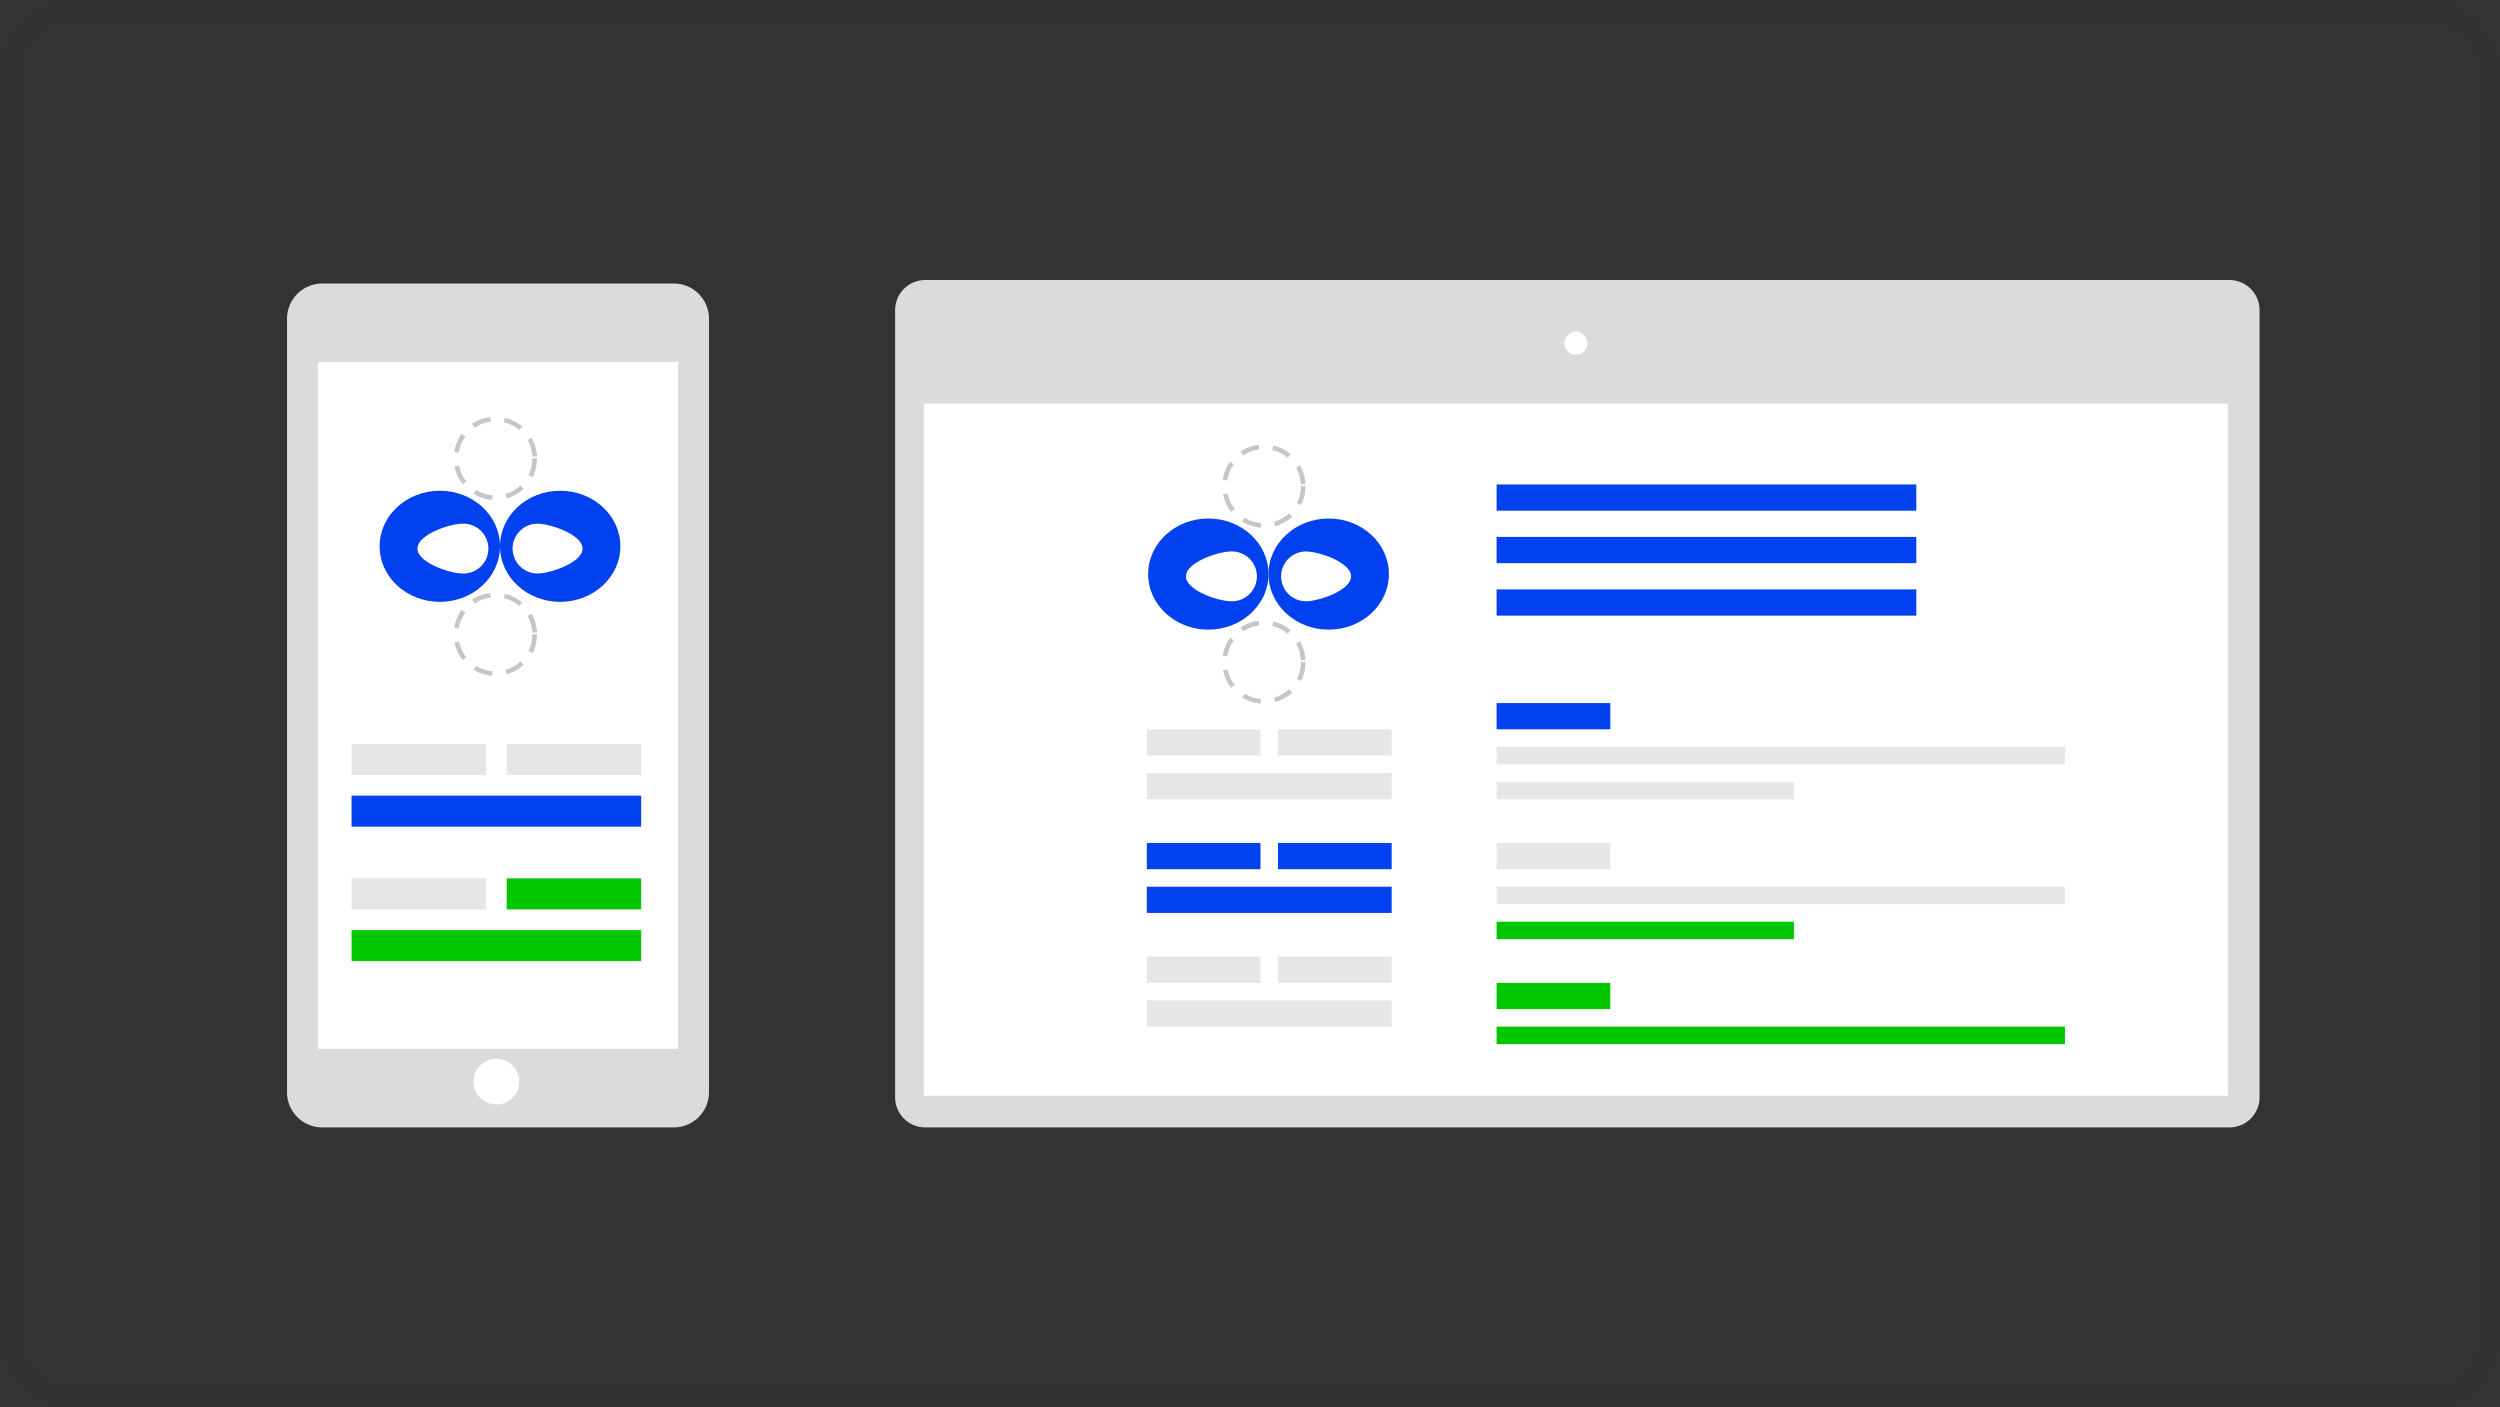 <svg xmlns="http://www.w3.org/2000/svg" width="270" height="152" viewBox="0 0 270 152"><rect x="0" y="0" width="270" height="152" fill="#333333" stroke="none"/><g transform="translate(-1428 -2406)"><g transform="translate(-22 1277)"><g transform="translate(1450 1129)" fill="none" stroke="#212121" stroke-width="2" opacity="0.1"><rect width="270" height="152" rx="8" stroke="none"/><rect x="1" y="1" width="268" height="150" rx="7" fill="none"/></g></g><g transform="translate(94.563 -172.709)"><path d="M3.26,0H144.1a3.26,3.26,0,0,1,3.26,3.26v85a3.26,3.26,0,0,1-3.26,3.26H3.26A3.26,3.26,0,0,1,0,88.256v-85A3.26,3.26,0,0,1,3.26,0Z" transform="translate(1430.11 2608.951)" fill="#dbdbdb"/><rect width="140.841" height="74.764" transform="translate(1433.209 2622.291)" fill="#fff"/><circle cx="1.242" cy="1.242" r="1.242" transform="translate(1502.391 2614.533)" fill="#fff"/><g transform="translate(-75.874 1829.355)"><rect width="45.331" height="2.833" transform="translate(1570.943 801.676)" fill="#0241ef"/><rect width="45.331" height="2.833" transform="translate(1570.943 807.343)" fill="#0241ef"/><rect width="45.331" height="2.833" transform="translate(1570.943 813.009)" fill="#0241ef"/><rect width="12.277" height="2.833" transform="translate(1533.168 828.119)" opacity="0.1"/><rect width="26.443" height="2.833" transform="translate(1533.168 832.841)" opacity="0.1"/><rect width="12.277" height="2.833" transform="translate(1547.334 828.119)" opacity="0.1"/><g transform="translate(1533.168 840.397)"><rect width="12.277" height="2.833" fill="#0241ef"/><rect width="26.443" height="2.833" transform="translate(0 4.722)" fill="#0241ef"/><rect width="12.277" height="2.833" transform="translate(14.166)" fill="#0241ef"/></g><g transform="translate(1533.168 852.673)"><rect width="12.277" height="2.833" opacity="0.1"/><rect width="26.443" height="2.833" transform="translate(0 4.722)" opacity="0.1"/><rect width="12.277" height="2.833" transform="translate(14.166)" opacity="0.1"/></g><rect width="12.277" height="2.833" transform="translate(1570.943 840.397)" opacity="0.1"/><rect width="12.277" height="2.833" transform="translate(1570.943 855.506)" fill="#00c700"/><rect width="61.385" height="1.889" transform="translate(1570.943 845.119)" opacity="0.1"/><rect width="61.385" height="1.889" transform="translate(1570.943 860.228)" fill="#00c700"/><g transform="translate(1570.943 825.285)"><rect width="12.277" height="2.833" transform="translate(0 0)" fill="#0241ef"/><rect width="61.385" height="1.889" transform="translate(0 4.722)" opacity="0.1"/><rect width="32.109" height="1.889" transform="translate(0 8.5)" opacity="0.1"/></g><rect width="32.109" height="1.889" transform="translate(1570.943 848.897)" fill="#00c700"/></g></g><g transform="translate(6 17.621)"><g transform="translate(1453 2419)"><path d="M3.8,0H41.77a3.8,3.8,0,0,1,3.8,3.8V87.339a3.8,3.8,0,0,1-3.8,3.8H3.8a3.8,3.8,0,0,1-3.8-3.8V3.8A3.8,3.8,0,0,1,3.8,0Z" transform="translate(0)" fill="#dbdbdb"/><rect width="38.857" height="74.181" transform="translate(3.355 8.476)" fill="#fff"/><circle cx="2.473" cy="2.473" r="2.473" transform="translate(20.135 83.717)" fill="#fff"/><g transform="translate(6.969 14.71)"><rect width="14.521" height="3.351" transform="translate(0 35.012)" opacity="0.1"/><rect width="31.276" height="3.351" transform="translate(0 40.598)" fill="#0241ef"/><rect width="14.521" height="3.351" transform="translate(16.755 35.012)" opacity="0.1"/><g transform="translate(0 49.534)"><rect width="14.521" height="3.351" opacity="0.1"/><rect width="31.276" height="3.351" transform="translate(0 5.585)" fill="#00c700"/><rect width="14.521" height="3.351" transform="translate(16.755)" fill="#00c700"/></g></g></g><circle cx="0.353" cy="0.353" r="0.353" transform="translate(1473.494 2428.416)" fill="#fff"/><rect width="7.771" height="0.706" rx="0.353" transform="translate(1475.613 2428.416)" fill="#fff"/></g><ellipse cx="6.5" cy="6" rx="6.5" ry="6" transform="translate(1552 2462)" fill="#0241ef"/><ellipse cx="6.5" cy="6" rx="6.5" ry="6" transform="translate(1565 2462)" fill="#0241ef"/><g transform="translate(1560 2454)" fill="none" stroke="#707070" stroke-width="0.5" stroke-dasharray="2 1.5" opacity="0.4"><circle cx="4.5" cy="4.5" r="4.5" stroke="none"/><circle cx="4.5" cy="4.5" r="4.25" fill="none"/></g><g transform="translate(1560 2473)" fill="none" stroke="#707070" stroke-width="0.5" stroke-dasharray="2 1.5" opacity="0.4"><circle cx="4.5" cy="4.5" r="4.5" stroke="none"/><circle cx="4.5" cy="4.5" r="4.25" fill="none"/></g><g transform="translate(1556.086 2465.557)"><path d="M2.691,0C4.176,0,7.605,1.2,7.605,2.691S4.176,5.381,2.691,5.381A2.691,2.691,0,0,1,2.691,0Z" transform="translate(10.224)" fill="#fff"/><path d="M4.915,0C3.429,0,0,1.2,0,2.691S3.429,5.381,4.915,5.381A2.691,2.691,0,1,0,4.915,0Z" fill="#fff"/></g><g transform="translate(-83 -3)"><ellipse cx="6.5" cy="6" rx="6.5" ry="6" transform="translate(1552 2462)" fill="#0241ef"/><ellipse cx="6.5" cy="6" rx="6.5" ry="6" transform="translate(1565 2462)" fill="#0241ef"/><g transform="translate(1560 2454)" fill="none" stroke="#707070" stroke-width="0.5" stroke-dasharray="2 1.5" opacity="0.4"><circle cx="4.5" cy="4.5" r="4.5" stroke="none"/><circle cx="4.5" cy="4.5" r="4.25" fill="none"/></g><g transform="translate(1560 2473)" fill="none" stroke="#707070" stroke-width="0.5" stroke-dasharray="2 1.5" opacity="0.4"><circle cx="4.5" cy="4.5" r="4.5" stroke="none"/><circle cx="4.5" cy="4.5" r="4.25" fill="none"/></g><g transform="translate(1556.086 2465.557)"><path d="M2.691,0C4.176,0,7.605,1.2,7.605,2.691S4.176,5.381,2.691,5.381A2.691,2.691,0,0,1,2.691,0Z" transform="translate(10.224)" fill="#fff"/><path d="M4.915,0C3.429,0,0,1.2,0,2.691S3.429,5.381,4.915,5.381A2.691,2.691,0,1,0,4.915,0Z" fill="#fff"/></g></g></g></svg>